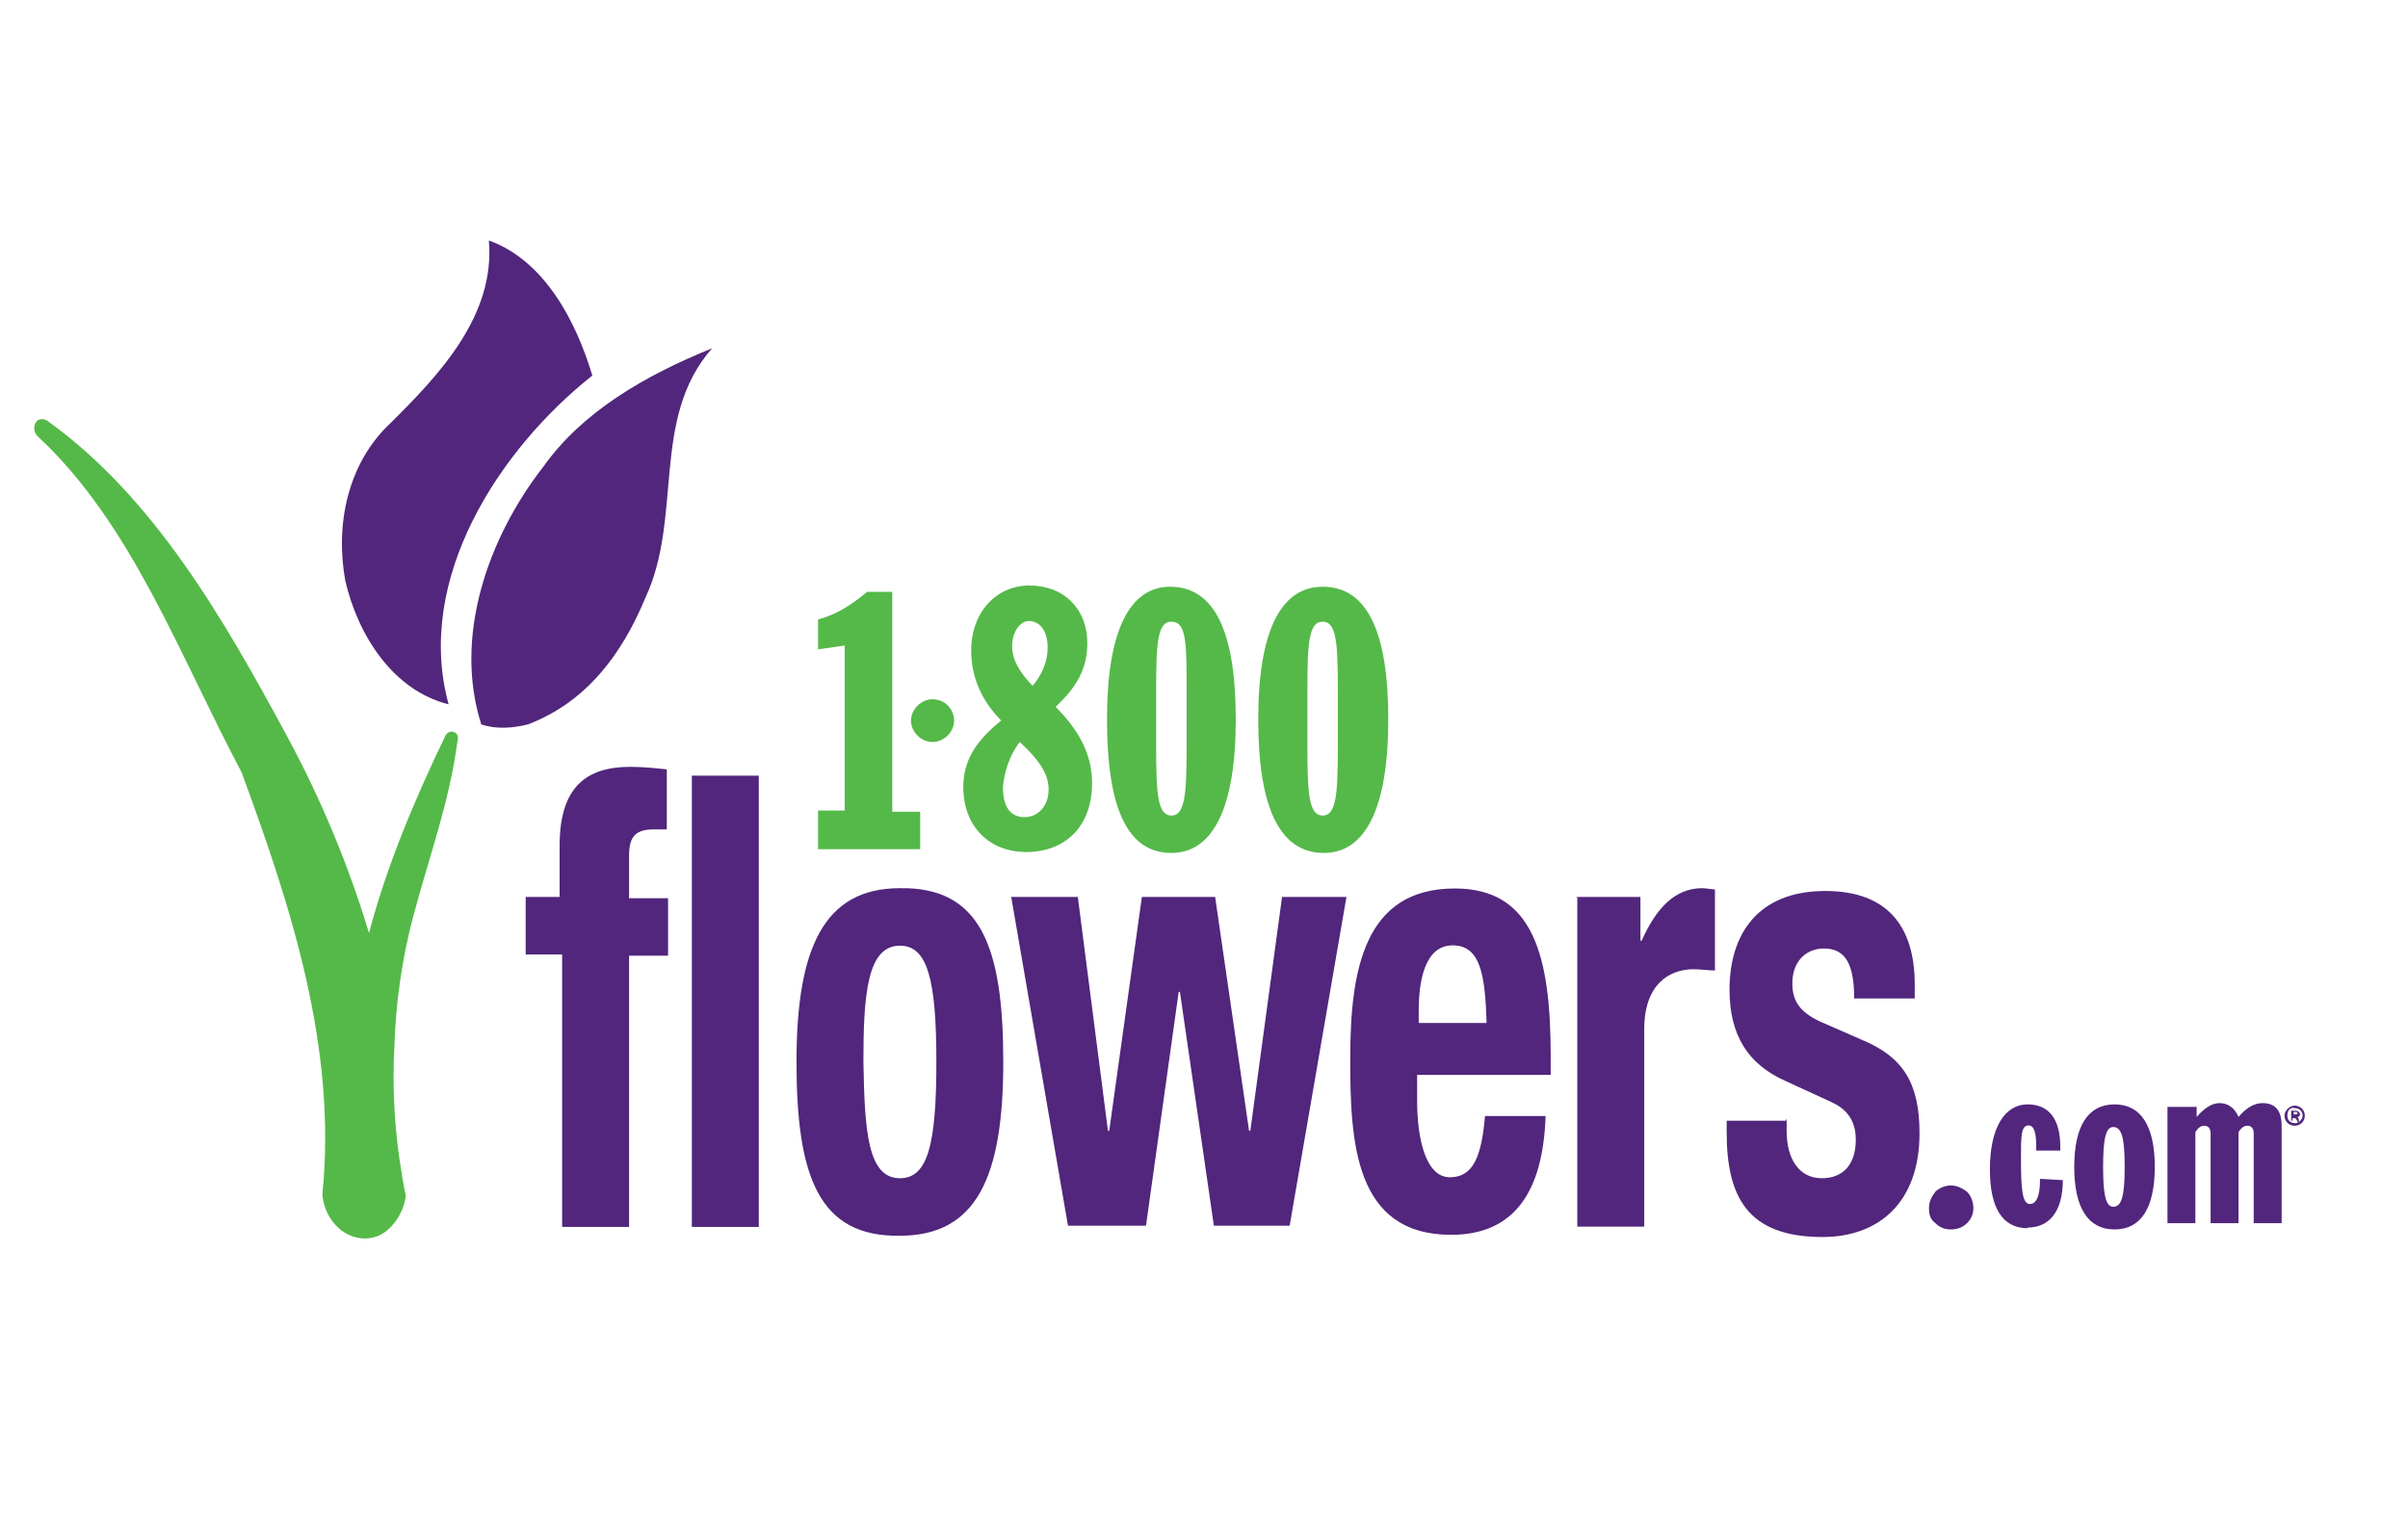 <svg width="70" height="44" viewBox="0 0 70 44" fill="none" xmlns="http://www.w3.org/2000/svg">
<g clip-path="url(#clip0_944_173)">
<path d="M23.744 23.565H24.555V18.768L23.781 18.878V18.01C24.334 17.863 24.767 17.571 25.21 17.206H25.938V23.601H26.75V24.689H23.781V23.565H23.744Z" fill="#54B948"/>
<path d="M29.644 21.573C30.197 22.085 30.483 22.487 30.483 22.953C30.483 23.419 30.188 23.757 29.782 23.757C29.377 23.757 29.155 23.464 29.155 22.889C29.192 22.45 29.34 21.975 29.635 21.582L29.644 21.573ZM30.013 19.938C29.607 19.499 29.423 19.17 29.423 18.777C29.423 18.339 29.681 18.055 29.902 18.055C30.234 18.055 30.455 18.348 30.455 18.823C30.455 19.225 30.308 19.59 30.013 19.947V19.938ZM29.1 20.952C28.372 21.537 28.003 22.112 28.003 22.88C28.003 24.003 28.731 24.771 29.837 24.771C30.944 24.771 31.746 24.049 31.746 22.77C31.746 21.939 31.377 21.244 30.686 20.55C31.313 19.965 31.608 19.426 31.608 18.695C31.608 17.717 30.944 17.023 29.921 17.023C28.971 17.023 28.233 17.79 28.233 18.914C28.233 19.682 28.528 20.367 29.109 20.952H29.1Z" fill="#54B948"/>
<path d="M33.609 20.879V20.111C33.609 18.695 33.645 18.074 34.051 18.074C34.494 18.074 34.494 18.695 34.494 20.111V21.674C34.494 23.053 34.457 23.711 34.051 23.711C33.645 23.711 33.609 23.053 33.609 21.674V20.869V20.879ZM32.18 20.915C32.18 23.492 32.77 24.798 34.051 24.798C35.259 24.798 35.923 23.492 35.923 20.915C35.923 18.339 35.296 17.059 34.014 17.059C32.843 17.059 32.18 18.329 32.18 20.915Z" fill="#54B948"/>
<path d="M38.006 20.879V20.111C38.006 18.695 38.043 18.074 38.449 18.074C38.854 18.074 38.891 18.695 38.891 20.111V21.674C38.891 23.053 38.854 23.711 38.449 23.711C38.043 23.711 38.006 23.053 38.006 21.674V20.869V20.879ZM36.577 20.915C36.577 23.492 37.204 24.798 38.486 24.798C39.693 24.798 40.357 23.492 40.357 20.915C40.357 18.339 39.73 17.059 38.449 17.059C37.241 17.059 36.577 18.329 36.577 20.915Z" fill="#54B948"/>
<path d="M27.736 20.952C27.736 21.281 27.441 21.573 27.109 21.573C26.777 21.573 26.482 21.281 26.482 20.952C26.482 20.623 26.777 20.33 27.109 20.33C27.478 20.33 27.736 20.623 27.736 20.952Z" fill="#54B948"/>
<path d="M18.757 17.389C18.093 18.987 17.07 20.404 15.346 21.061C14.903 21.171 14.424 21.208 13.991 21.061C13.179 18.521 14.175 15.652 15.788 13.578C16.922 11.979 18.72 10.929 20.702 10.125C18.904 12.162 19.863 15.031 18.757 17.389Z" fill="#51267C"/>
<path d="M17.217 10.92C14.507 13.067 12.045 16.84 13.041 20.477C11.428 20.075 10.404 18.476 10.036 16.877C9.741 15.241 10.109 13.46 11.354 12.299C12.783 10.883 14.396 9.175 14.212 6.991C15.825 7.576 16.738 9.321 17.217 10.911V10.92Z" fill="#51267C"/>
<path d="M16.268 27.75H15.281V26.078H16.268V24.588C16.268 22.88 17.042 22.295 18.324 22.295C18.692 22.295 19.024 22.331 19.384 22.368V24.113H19.015C18.462 24.113 18.287 24.332 18.287 24.881V26.114H19.421V27.786H18.287V35.671H16.341V27.75H16.268Z" fill="#51267C"/>
<path d="M20.112 22.551H22.058V35.671H20.112V22.551Z" fill="#51267C"/>
<path d="M26.16 25.822C28.511 25.785 29.165 27.53 29.165 30.874C29.165 34.218 28.391 35.927 26.16 35.927C23.809 35.964 23.154 34.218 23.154 30.874C23.154 27.603 23.929 25.822 26.16 25.822ZM26.16 34.255C26.971 34.255 27.22 33.277 27.22 30.874C27.22 28.471 26.962 27.494 26.16 27.494C25.21 27.494 25.099 28.91 25.099 30.874C25.136 32.839 25.21 34.255 26.16 34.255Z" fill="#51267C"/>
<path d="M29.387 26.078H31.332L32.208 32.875H32.245L33.194 26.078H35.324L36.31 32.875H36.347L37.269 26.078H39.141L37.49 35.635H35.287L34.3 28.837H34.264L33.314 35.635H31.046L29.396 26.078H29.387Z" fill="#51267C"/>
<path d="M41.196 31.24V32.007C41.196 33.131 41.454 34.227 42.146 34.227C42.837 34.227 43.068 33.606 43.169 32.446H44.93C44.856 34.666 44.008 35.9 42.183 35.9C39.362 35.9 39.251 33.177 39.251 30.774C39.251 28.197 39.657 25.831 42.293 25.831C44.561 25.831 45.078 27.759 45.078 30.701V31.249H41.187L41.196 31.24ZM43.215 29.778C43.178 28.325 43.031 27.485 42.229 27.485C41.427 27.485 41.242 28.499 41.242 29.376V29.741H43.224V29.778H43.215Z" fill="#51267C"/>
<path d="M45.815 26.078H47.687V27.348H47.724C48.129 26.434 48.673 25.822 49.485 25.822C49.595 25.822 49.743 25.858 49.853 25.858V28.215C49.669 28.215 49.448 28.179 49.227 28.179C48.526 28.179 47.797 28.617 47.797 29.924V35.662H45.852V26.068H45.815V26.078Z" fill="#51267C"/>
<path d="M51.937 32.546V32.875C51.937 33.707 52.306 34.255 52.96 34.255C53.55 34.255 53.947 33.889 53.947 33.131C53.947 32.51 53.615 32.217 53.246 32.044L51.891 31.422C50.831 30.947 50.277 30.116 50.277 28.773C50.277 27.174 51.089 25.904 53.062 25.904C54.822 25.904 55.661 26.882 55.661 28.627V29.029H53.9C53.9 28.088 53.679 27.576 53.025 27.576C52.508 27.576 52.103 27.941 52.103 28.59C52.103 29.065 52.287 29.422 52.942 29.714L54.112 30.226C55.357 30.737 55.8 31.532 55.8 32.948C55.8 34.949 54.629 35.964 52.978 35.964C50.775 35.964 50.194 34.767 50.194 32.912V32.583H51.918V32.546H51.937Z" fill="#51267C"/>
<path d="M56.075 35.123C56.075 34.94 56.149 34.794 56.26 34.648C56.37 34.538 56.555 34.465 56.702 34.465C56.886 34.465 57.034 34.538 57.181 34.648C57.292 34.757 57.366 34.94 57.366 35.123C57.366 35.306 57.292 35.452 57.181 35.561C57.071 35.671 56.923 35.744 56.702 35.744C56.518 35.744 56.37 35.671 56.26 35.561C56.112 35.452 56.075 35.306 56.075 35.123Z" fill="#51267C"/>
<path d="M58.943 35.708C58.215 35.708 57.846 35.123 57.846 33.999C57.846 32.766 58.288 32.108 58.943 32.108C59.57 32.108 59.892 32.546 59.892 33.341V33.451H59.192V33.305C59.192 32.903 59.118 32.72 58.97 32.72C58.749 32.72 58.749 33.049 58.749 33.661C58.749 34.575 58.786 35.004 59.007 35.004C59.192 35.004 59.302 34.785 59.302 34.31V34.273L59.966 34.31C59.966 35.223 59.57 35.689 58.943 35.689V35.708Z" fill="#51267C"/>
<path d="M61.432 32.766C61.69 32.766 61.764 33.131 61.764 33.926C61.764 34.721 61.69 35.086 61.432 35.086C61.211 35.086 61.137 34.721 61.137 33.926C61.137 33.122 61.211 32.766 61.432 32.766ZM60.298 33.926C60.298 35.123 60.703 35.744 61.469 35.744C62.234 35.744 62.639 35.123 62.639 33.926C62.639 32.729 62.234 32.108 61.469 32.108C60.703 32.108 60.298 32.729 60.298 33.926Z" fill="#51267C"/>
<path d="M63.045 32.181H63.856V32.473C64.077 32.217 64.299 32.071 64.52 32.071C64.778 32.071 64.962 32.217 65.073 32.473C65.294 32.217 65.515 32.071 65.774 32.071C66.142 32.071 66.327 32.29 66.327 32.729V35.561H65.515V32.948C65.515 32.802 65.442 32.729 65.331 32.729C65.22 32.729 65.147 32.802 65.073 32.912V35.561H64.262V32.948C64.262 32.802 64.188 32.729 64.077 32.729C63.967 32.729 63.893 32.802 63.819 32.912V35.561H63.008V32.181H63.045Z" fill="#51267C"/>
<path d="M13.188 21.281C13.078 21.244 12.967 21.317 12.93 21.427C12.054 23.245 11.243 25.173 10.727 27.128C10.137 25.164 9.335 23.245 8.376 21.463C6.477 17.937 4.458 14.447 1.378 12.235C1.268 12.162 1.12 12.162 1.047 12.272C0.973 12.382 0.973 12.564 1.083 12.674C3.831 15.214 5.223 19.07 7.021 22.45C8.45 26.333 9.805 30.445 9.371 34.73C9.445 35.534 10.072 36.073 10.727 36C11.022 35.964 11.243 35.817 11.427 35.598C11.612 35.379 11.759 35.086 11.796 34.767C11.501 33.314 11.39 31.861 11.464 30.445C11.501 29.175 11.685 27.868 12.017 26.626C12.46 24.954 13.078 23.282 13.299 21.537C13.336 21.427 13.299 21.317 13.188 21.281Z" fill="#54B948"/>
<path d="M67 32.437C67 32.619 66.853 32.729 66.705 32.729C66.521 32.729 66.41 32.583 66.41 32.437C66.41 32.291 66.558 32.144 66.705 32.144C66.853 32.144 67 32.254 67 32.437ZM66.493 32.437C66.493 32.583 66.604 32.656 66.714 32.656C66.825 32.656 66.936 32.546 66.936 32.437C66.936 32.291 66.825 32.217 66.714 32.217C66.567 32.181 66.493 32.291 66.493 32.437ZM66.677 32.583H66.604V32.291H66.714C66.764 32.291 66.8 32.303 66.825 32.327C66.825 32.327 66.862 32.364 66.862 32.4C66.862 32.437 66.825 32.473 66.788 32.473C66.788 32.473 66.825 32.51 66.825 32.546C66.825 32.583 66.825 32.619 66.862 32.619H66.788C66.788 32.619 66.788 32.583 66.751 32.546C66.751 32.51 66.714 32.51 66.677 32.51H66.641V32.583H66.677ZM66.677 32.4C66.751 32.4 66.788 32.4 66.788 32.364C66.788 32.327 66.751 32.327 66.714 32.327H66.677V32.4Z" fill="#51267C"/>
</g>
<defs>
<clipPath id="clip0_944_173">
<rect width="66" height="31" fill="white" transform="translate(1 5)"/>
</clipPath>
</defs>
</svg>
